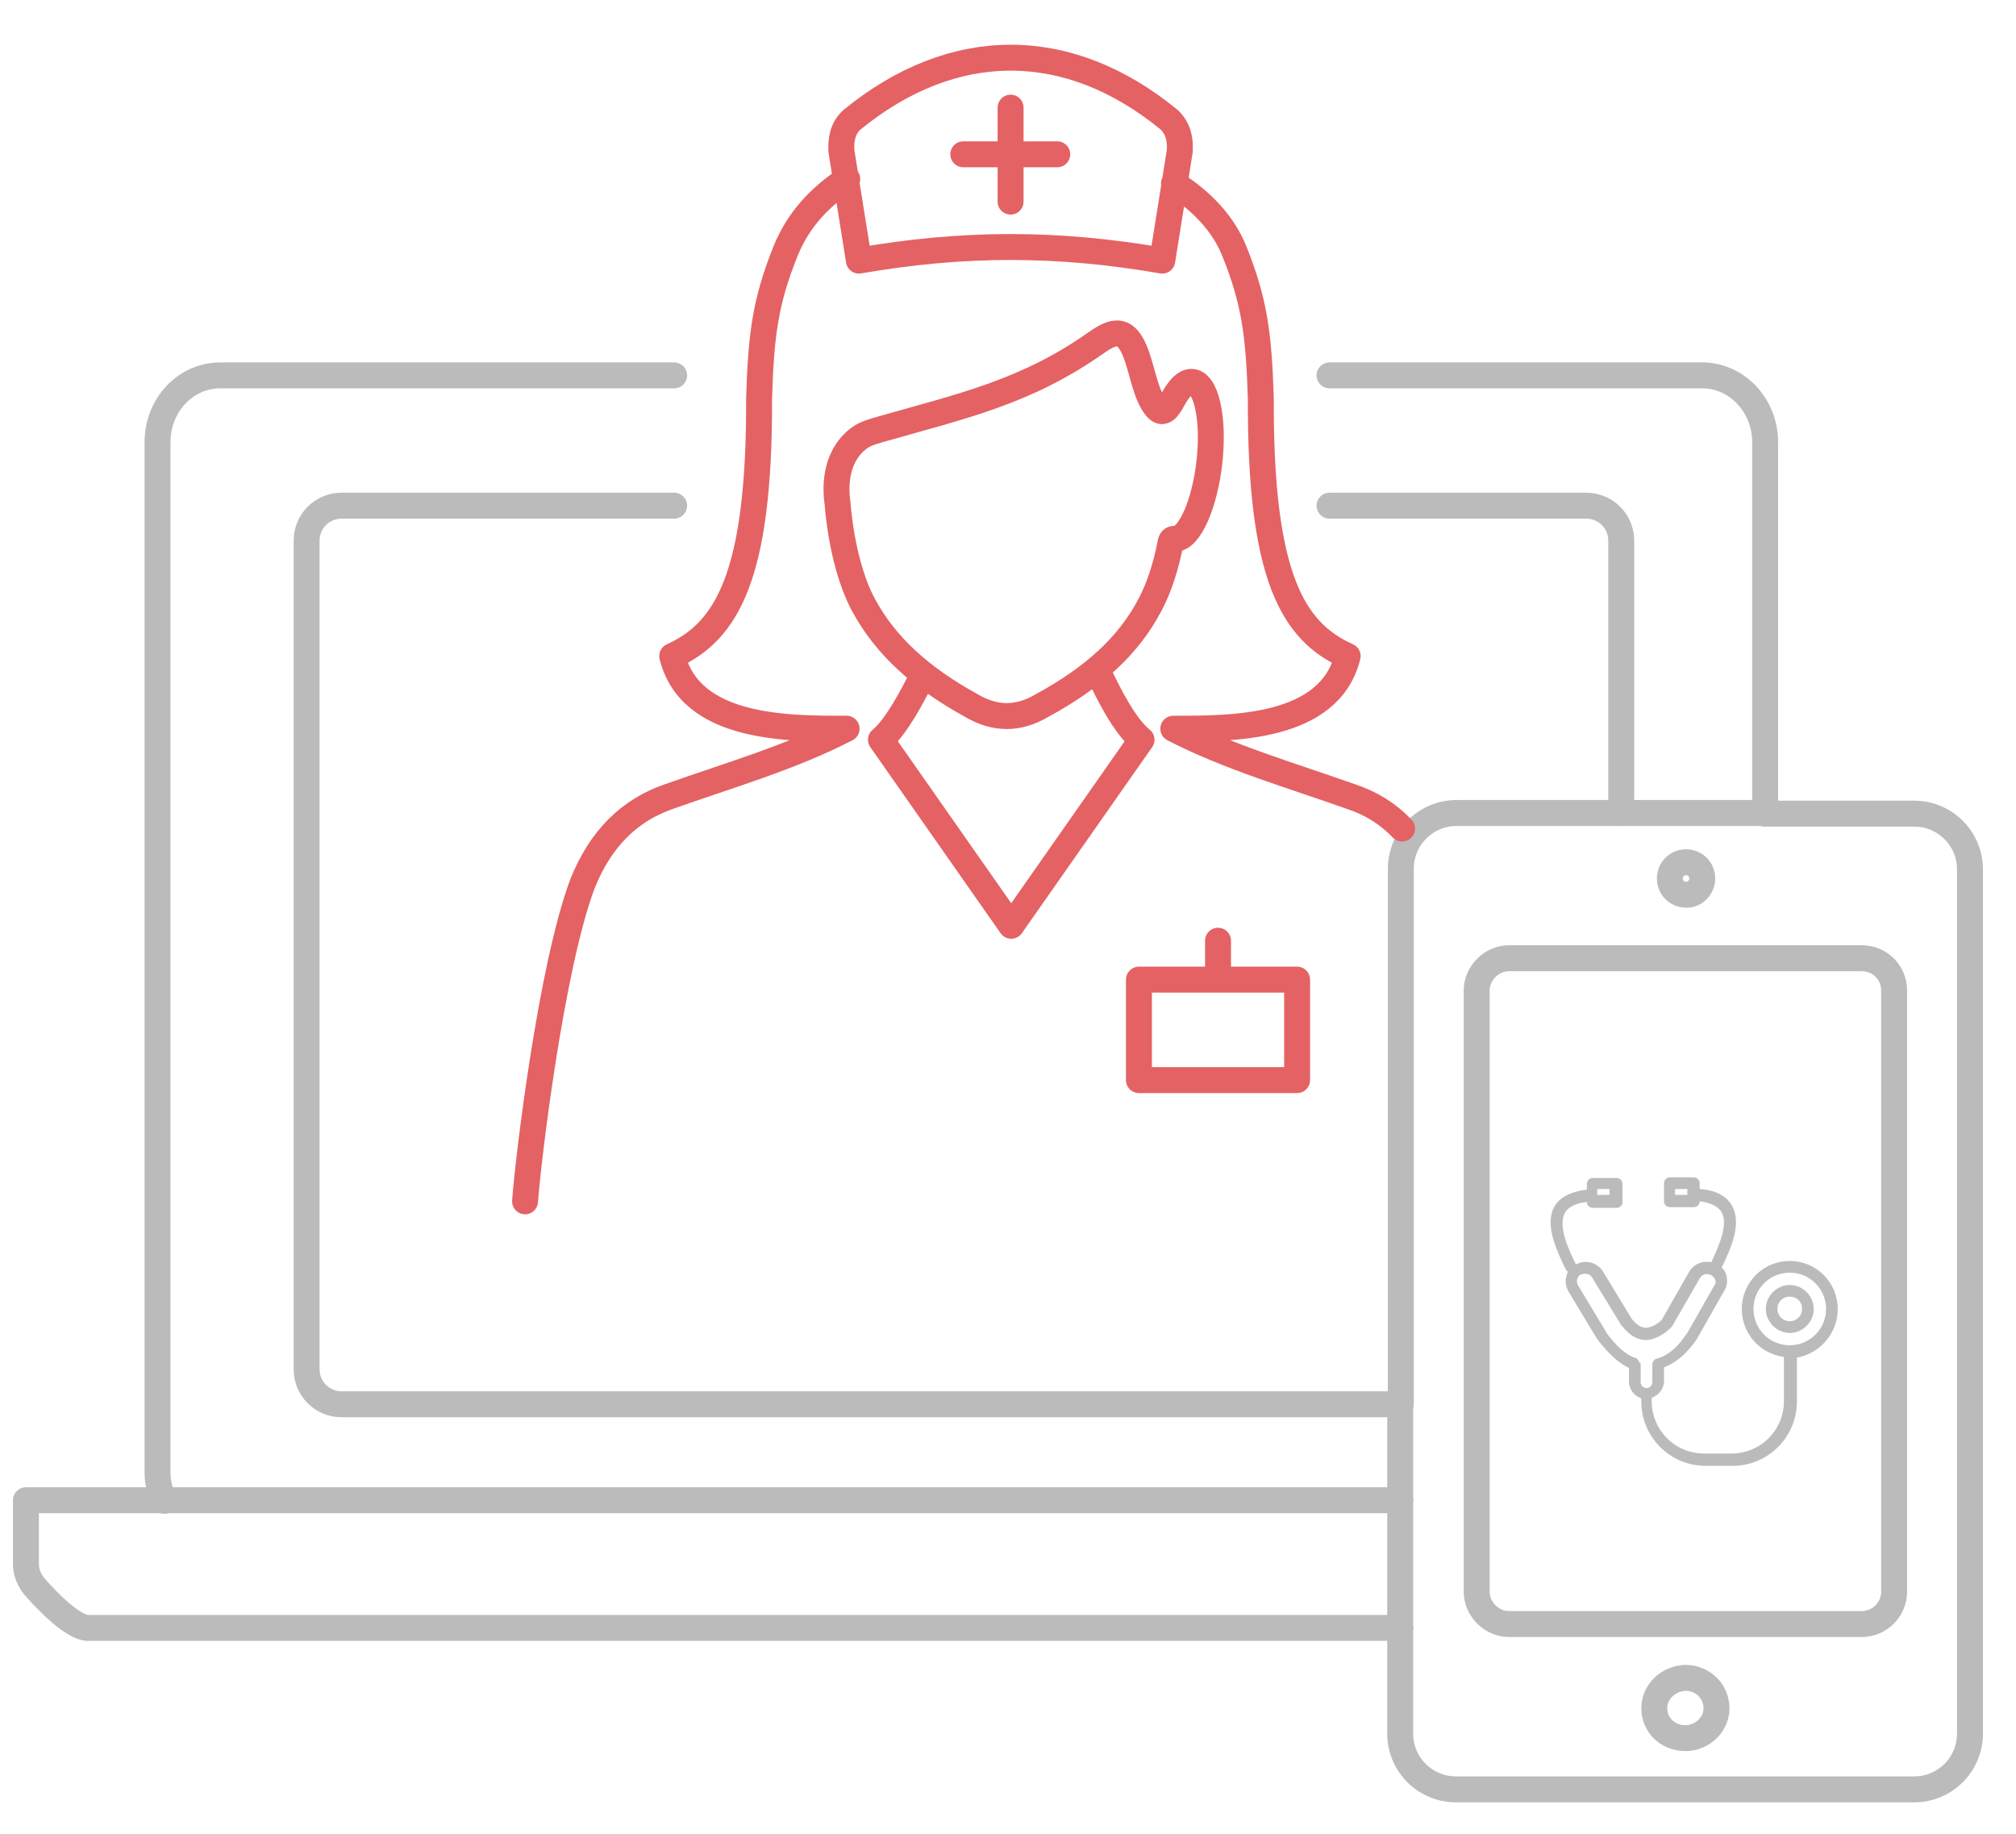 <?xml version="1.0" encoding="utf-8"?>
<!-- Generator: Adobe Illustrator 22.1.0, SVG Export Plug-In . SVG Version: 6.00 Build 0)  -->
<svg version="1.1" id="图层_1" xmlns="http://www.w3.org/2000/svg" xmlns:xlink="http://www.w3.org/1999/xlink" x="0px" y="0px"
	 viewBox="0 0 311 282.9" style="enable-background:new 0 0 311 282.9;" xml:space="preserve">
<style type="text/css">
	.st0{fill:none;stroke:#BBBBBB;stroke-width:4;stroke-linecap:round;stroke-linejoin:round;stroke-miterlimit:10;}
	.st1{fill:#BBBBBB;}
	
		.st2{fill-rule:evenodd;clip-rule:evenodd;fill:none;stroke:#E46264;stroke-width:4;stroke-linecap:round;stroke-linejoin:round;stroke-miterlimit:10;}
</style>
<g>
	<path class="st0" d="M104,57.9H34c-5.4,0-9.7,4.6-9.7,10.3V227c0,1.8,0.4,3.3,1.1,4.5"/>
	<path class="st0" d="M272.3,125.4V68.2c0-5.7-4.4-10.3-9.7-10.3h-57.5"/>
	<path class="st0" d="M25.4,231.4H4v9.9c0,1.2,0.5,2.4,1.3,3.4c2,2.3,6,6.4,8.3,6.4H216"/>
	<line class="st0" x1="216" y1="231.4" x2="25.4" y2="231.4"/>
	<path class="st0" d="M104,78H52.7c-3,0-5.4,2.4-5.4,5.4v127.8c0,3,2.4,5.4,5.4,5.4H216"/>
	<path class="st0" d="M250.1,125.4v-42c0-3-2.4-5.4-5.4-5.4h-39.6"/>
	<path class="st0" d="M216,251.1v16.3c0,4.8,3.9,8.6,8.6,8.6h70.7c4.8,0,8.6-3.9,8.6-8.6V134.1c0-4.8-3.9-8.6-8.6-8.6h-23.1"/>
	<line class="st0" x1="250.1" y1="125.4" x2="272.3" y2="125.4"/>
	<line class="st0" x1="216" y1="231.4" x2="216" y2="216.6"/>
	<line class="st0" x1="216" y1="251.1" x2="216" y2="231.4"/>
	<path class="st0" d="M250.1,125.4h-25.4c-4.8,0-8.6,3.9-8.6,8.6v82.5"/>
	<path class="st0" d="M292.2,243.7v-90.9c0-2.8-2.2-5-5-5h-54.4c-2.7,0-5,2.3-5,5v92.7c0,2.7,2.3,5,5,5h54.4c2.8,0,5-2.3,5-5v-2.7"
		/>
	<path class="st0" d="M255.2,263.5c0,2.6,2.1,4.6,4.8,4.6c2.6,0,4.8-2.1,4.8-4.6c0-2.6-2.1-4.7-4.8-4.7
		C257.4,258.9,255.2,260.9,255.2,263.5z"/>
	<path class="st0" d="M262.6,135.5c0-1.4-1.1-2.5-2.5-2.5s-2.5,1.1-2.5,2.5s1.1,2.5,2.5,2.5C261.4,138.1,262.6,136.9,262.6,135.5z"
		/>
</g>
<g>
	<g>
		<path class="st1" d="M283.5,201.9c0-4.1-3.3-7.4-7.4-7.4s-7.4,3.3-7.4,7.4c0,3.8,2.8,6.9,6.5,7.4c0,0,0,0,0,0.1v6.7
			c0,4.5-3.6,8.1-8.1,8.1h-4.2c-4.5,0-8.1-3.6-8.1-8.1v-0.3c0-0.1,0-0.1,0-0.2c1.1-0.4,1.9-1.4,1.9-2.6v-2.1c2.7-1,4.4-3.4,5.1-4.4
			c0-0.1,0.1-0.1,0.1-0.2l4.2-7.4c0.4-0.7,0.4-1.5,0.2-2.3c-0.1-0.4-0.4-0.8-0.7-1.1c1.3-2.7,3.2-6.7,1.6-9.5
			c-0.8-1.5-2.5-2.4-4.9-2.6h-0.1v-0.9c0-0.5-0.4-0.9-0.9-0.9h-3.7c-0.5,0-0.9,0.4-0.9,0.9v2.8c0,0.5,0.4,0.9,0.9,0.9h3.7
			c0.5,0,0.9-0.4,0.9-0.9c1.7,0.2,2.9,0.8,3.4,1.7c1.1,1.9-0.6,5.5-1.6,7.7c-1.4-0.3-2.8,0.3-3.5,1.6l-4.1,7.2
			c-0.3,0.4-1.5,1.3-2.5,1.3c-0.7,0-1.4-0.4-2.2-1.4l-4.3-7.1c-0.8-1.5-2.7-2.1-4.2-1.3c0,0-0.1,0-0.1,0.1V195
			c-1.1-2.2-2.8-5.9-1.7-7.9c0.5-0.9,1.6-1.5,3.4-1.7c0,0.5,0.4,0.9,0.9,0.9h3.7c0.5,0,0.9-0.4,0.9-0.9v-2.8c0-0.5-0.4-0.9-0.9-0.9
			h-3.7c-0.5,0-0.9,0.4-0.9,0.9v0.9h-0.1c-2.4,0.3-4.1,1.2-4.9,2.6c-1.6,2.8,0.4,6.9,1.7,9.6l0.1,0.2c0.1,0.1,0.2,0.2,0.3,0.3
			c-0.1,0.1-0.2,0.3-0.2,0.5c-0.3,0.8-0.2,1.6,0.2,2.4l4.4,7.3c0.1,0.1,0.2,0.3,0.3,0.4c1.7,2.2,3.2,3.5,4.7,4.2v2.1
			c0,1.2,0.8,2.2,1.9,2.6c0,0.1,0,0.1,0,0.2v0.3c0,5.5,4.5,9.9,9.9,9.9h4.2c5.5,0,9.9-4.5,9.9-9.9v-6.7c0,0,0,0,0-0.1
			C280.7,208.8,283.5,205.7,283.5,201.9z M260.3,184.3h-1.9v-0.9h1.9V184.3z M246.4,183.4h1.9v0.9h-1.9V183.4z M252.9,210.2
			c-0.1-0.4-0.4-0.8-0.8-0.8c-1.3-0.5-2.6-1.6-4.2-3.7c0,0-0.1-0.1-0.1-0.2l-4.4-7.3c-0.1-0.3-0.2-0.6-0.1-0.9
			c0.1-0.3,0.3-0.6,0.6-0.7c0.7-0.3,1.5-0.1,1.8,0.6l4.4,7.2c0,0,0,0.1,0.1,0.1c1.2,1.5,2.4,2.2,3.8,2.2c1.6-0.1,3.3-1.3,4-2.2
			l4.2-7.3c0.3-0.6,1.1-0.9,1.8-0.5c0.3,0.2,0.5,0.4,0.6,0.7c0.1,0.3,0.1,0.6-0.1,0.8l-4.2,7.4l-0.1,0.1c-0.6,0.9-2.1,3.1-4.4,3.8
			c-0.4,0-0.8,0.4-0.9,0.8v0.1v2.8c0,0.5-0.4,0.9-0.9,0.9s-0.9-0.4-0.9-0.9v-2.9C252.9,210.2,252.9,210.2,252.9,210.2z M276.1,207.5
			c-3.1,0-5.6-2.5-5.6-5.6s2.5-5.6,5.6-5.6s5.6,2.5,5.6,5.6S279.2,207.5,276.1,207.5z"/>
	</g>
	<g>
		<path class="st1" d="M276.1,198.2c-2,0-3.7,1.7-3.7,3.7s1.7,3.7,3.7,3.7s3.7-1.7,3.7-3.7C279.8,199.9,278.1,198.2,276.1,198.2z
			 M276.1,203.8c-1,0-1.9-0.8-1.9-1.9s0.8-1.9,1.9-1.9s1.9,0.8,1.9,1.9S277.1,203.8,276.1,203.8z"/>
	</g>
</g>
<path class="st2" d="M81,185.3c0.4-5.9,4-36.2,8.9-49.1c2.8-6.9,7.2-11.2,13.2-13.3c9.3-3.3,19-6.1,27.5-10.5
	c-9.1,0-24.1,0.1-26.9-11.2c8.4-3.8,13.5-12.3,13.4-39.7c0.3-10,1-15.1,4.1-22.8c1.9-4.7,5.2-8.3,9.5-11.1 M181.1,28.3
	c4.3,2.7,7.6,6.2,9.3,10.4c3.1,7.7,3.8,12.8,4.1,22.8c-0.1,27.4,4.9,35.9,13.4,39.7c-2.8,11.3-17.8,11.2-26.9,11.2
	c8.5,4.4,18.2,7.2,27.5,10.5c3,1,5.6,2.6,7.8,4.9 M169.2,52.8c2.6-1.8,4.6-2.5,6.2,2.2c0.9,2.6,1.4,5.9,2.9,7.8
	c1.1,1.4,1.9,0.2,2.7-1.3c0.9-1.6,1.8-2.6,2.8-2.6c2.2,0,3.5,5.4,2.8,12.1c-0.7,6.7-3.1,12.1-5.3,12.1c-0.4,0-0.6,0.1-0.7,0.5
	c-0.7,3.7-1.8,7.1-3.2,9.7c-3.3,6.3-8.7,11.2-16.6,15.5c-3.7,2.2-7.3,2.2-11,0c-7.8-4.3-13.2-9.2-16.6-15.5c-2.1-3.9-3.5-9.7-4-15.7
	c-0.5-3.6,0.2-6.8,2.2-9c1.5-1.6,2.5-1.8,4.5-2.4C148.5,62.6,158.3,60.5,169.2,52.8L169.2,52.8z M142.4,104.1c-1.6,3.2-4.1,8-6.5,10
	l20.1,28.7l20.1-28.7c-2.7-2.2-5.2-7.3-6.8-10.7 M180.4,18.5c-7.8-6.4-16.1-9.6-24.5-9.6c-8.3,0-16.7,3.2-24.5,9.6
	c-1.4,1.3-1.7,3-1.6,4.8l2.7,16.9c8.1-1.4,15.7-2.1,23.4-2.1c7.7,0,15.3,0.7,23.4,2.1l2.7-16.9C182.1,21.5,181.8,19.9,180.4,18.5
	L180.4,18.5z M163.1,23.8h-14.5 M155.9,31.1V16.6 M175.7,151.1h24.4v15.5h-24.4V151.1L175.7,151.1z M187.9,151.1v-6"/>
</svg>
